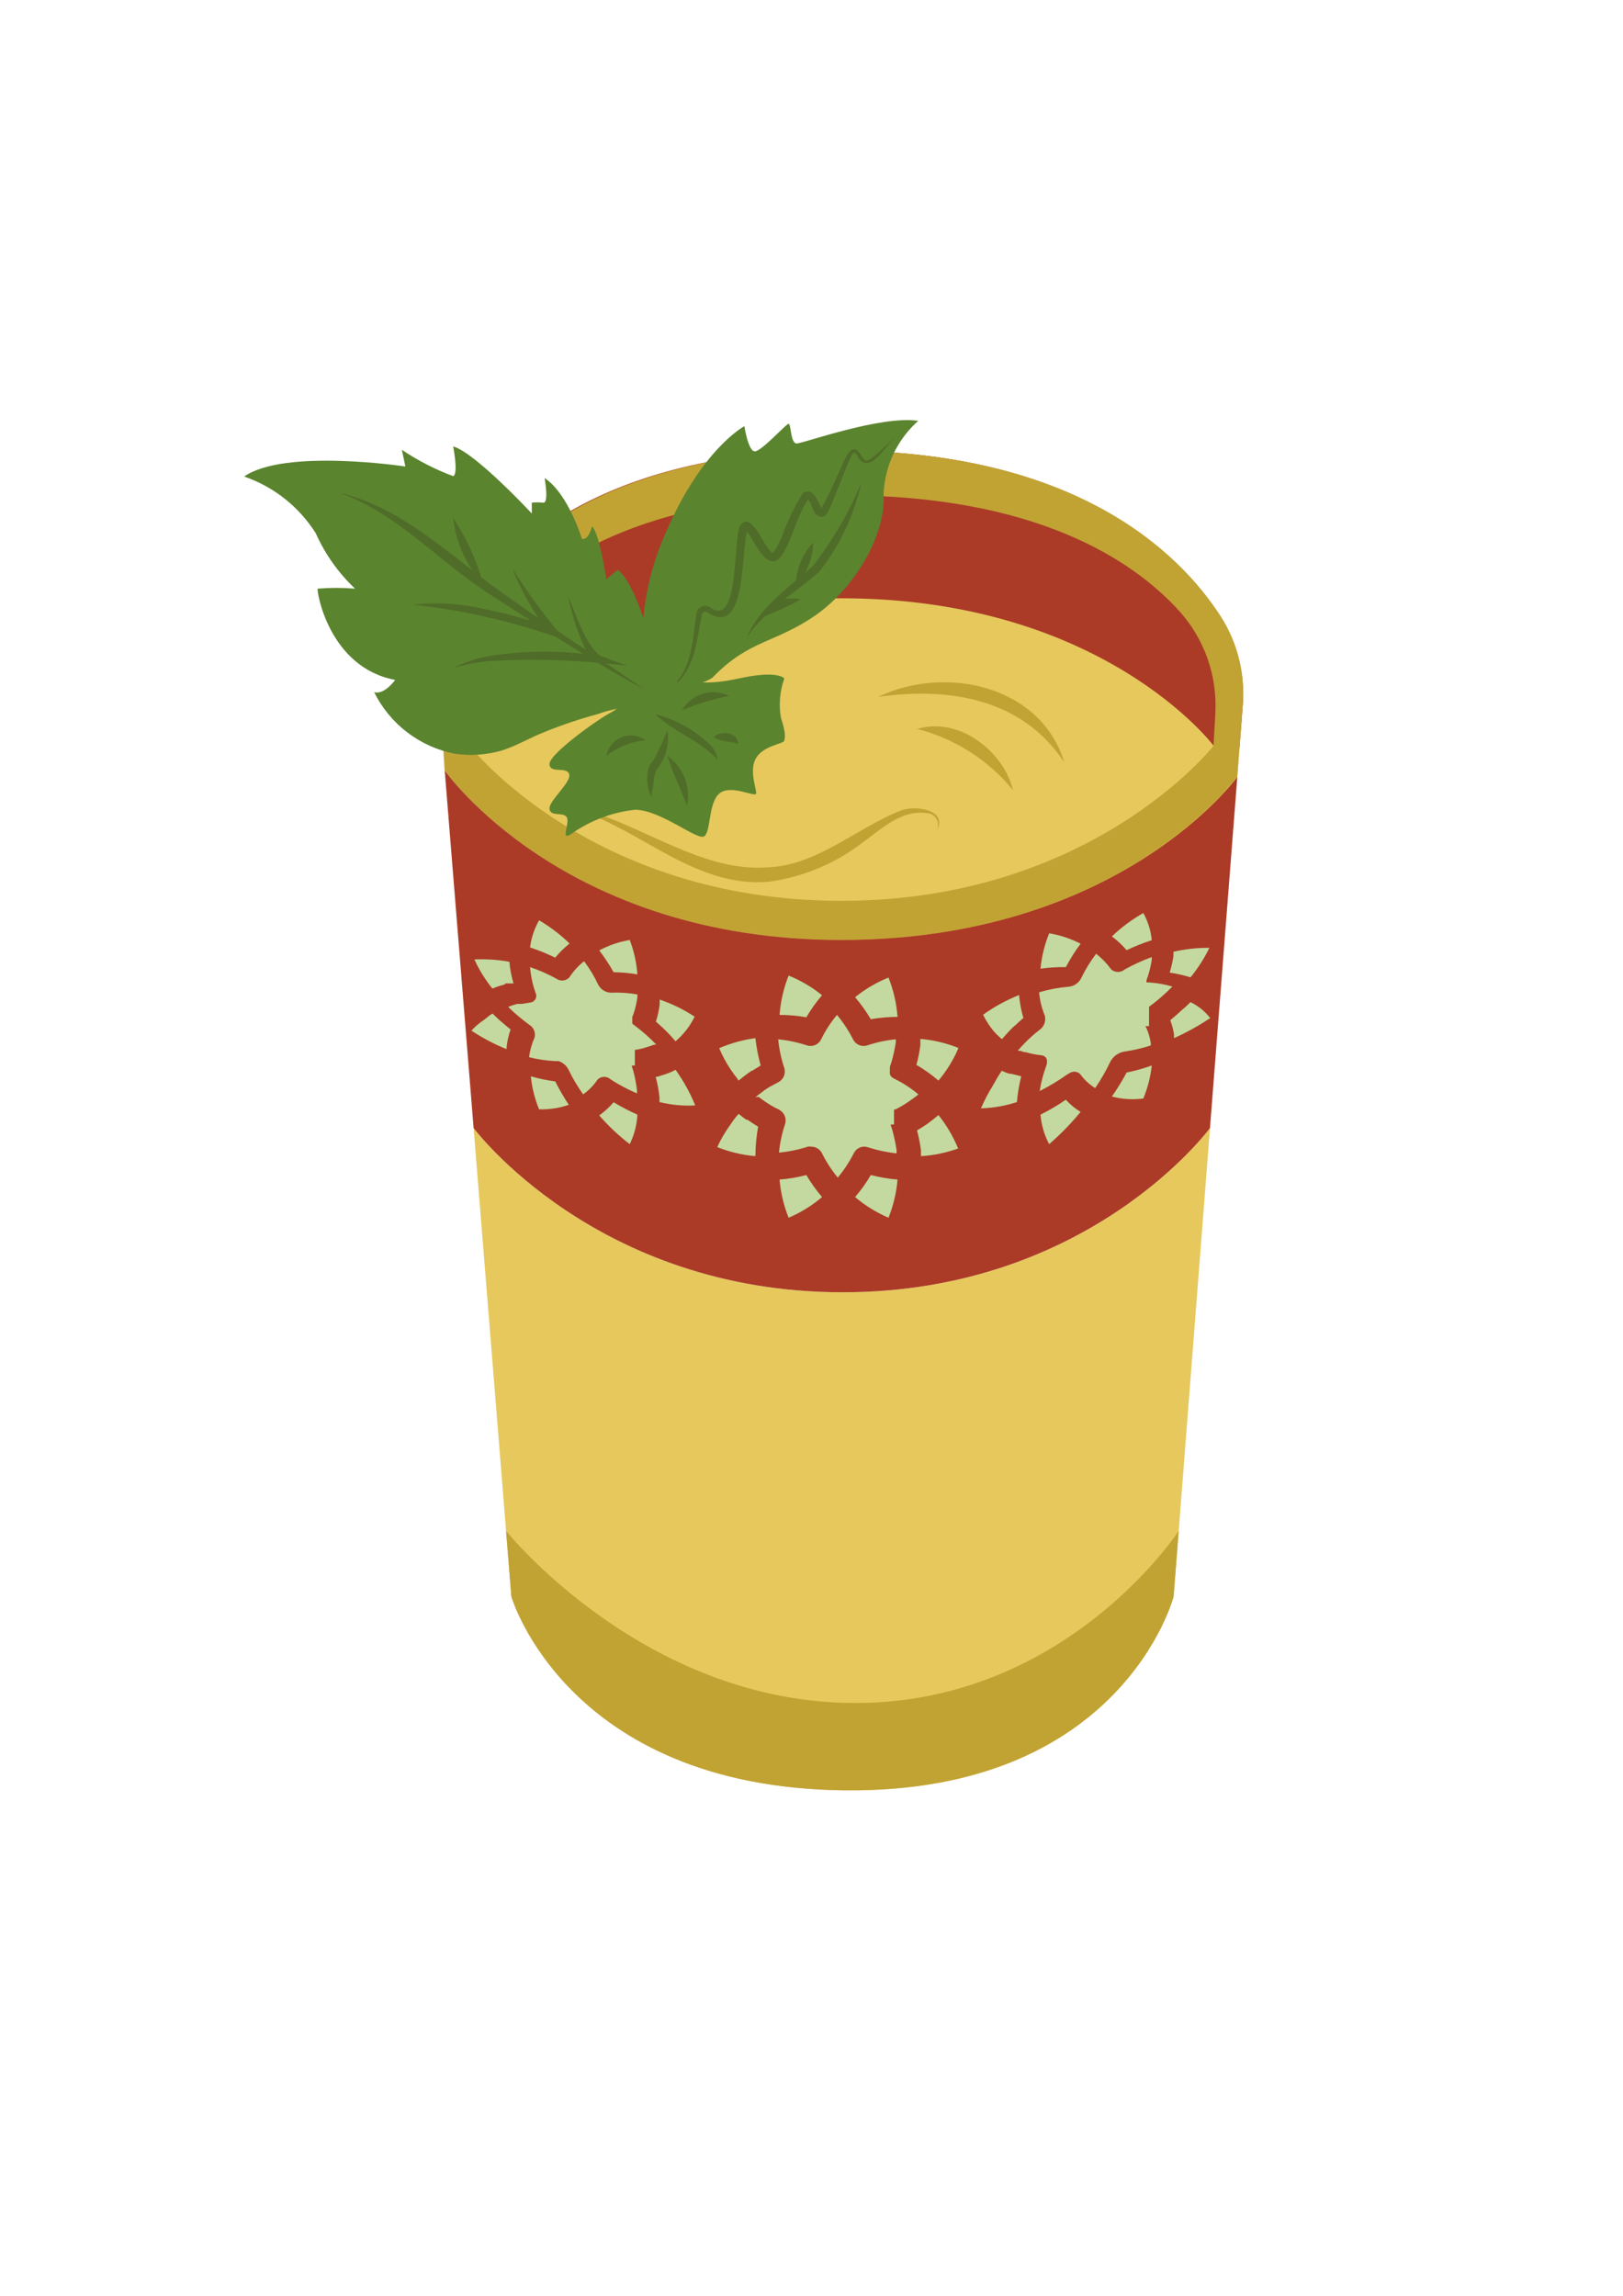 <svg xmlns="http://www.w3.org/2000/svg" xmlns:xlink="http://www.w3.org/1999/xlink" width="794" zoomAndPan="magnify" viewBox="0 0 595.5 842.25" height="1123" preserveAspectRatio="xMidYMid meet" version="1.2"><g id="2e020ee4cd"><path style=" stroke:none;fill-rule:nonzero;fill:#e6c85c;fill-opacity:1;" d="M 443.961 413.809 L 430.613 585.695 C 430.613 585.695 411.855 657.859 309.914 656.773 C 207.973 655.691 187.625 585.695 187.625 585.695 L 173.773 413.809 C 173.773 413.809 218.578 474.062 309.191 474.062 C 399.809 474.062 443.961 413.809 443.961 413.809 Z M 443.961 413.809 "/><path style=" stroke:none;fill-rule:nonzero;fill:#e6c85c;fill-opacity:1;" d="M 456.012 258.23 L 455.504 265.445 L 454.496 278.363 L 453.988 285.145 C 453.988 285.145 410.703 345.184 308.688 345.184 C 206.672 345.184 163.168 282.621 163.168 282.621 L 161.293 257.363 C 161.055 254.645 161.027 251.926 161.215 249.203 C 161.406 246.484 161.805 243.793 162.418 241.133 C 163.031 238.473 163.848 235.879 164.867 233.352 C 165.891 230.82 167.102 228.387 168.508 226.047 C 182.938 202.594 219.586 165.285 307.027 165.285 C 394.469 165.285 432.203 202.449 447.426 225.902 C 449 228.27 450.367 230.75 451.535 233.344 C 452.703 235.938 453.652 238.609 454.383 241.359 C 455.113 244.105 455.613 246.898 455.887 249.727 C 456.16 252.559 456.199 255.391 456.012 258.23 Z M 456.012 258.23 "/><path style=" stroke:none;fill-rule:nonzero;fill:#c1a334;fill-opacity:1;" d="M 432.492 561.594 L 430.613 585.695 C 430.613 585.695 411.855 657.859 309.914 656.773 C 207.973 655.691 187.625 585.695 187.625 585.695 L 185.68 561.594 C 185.68 561.594 236.18 624.734 313.809 624.734 C 391.438 624.734 432.492 561.594 432.492 561.594 Z M 432.492 561.594 "/><path style=" stroke:none;fill-rule:nonzero;fill:#ab3b27;fill-opacity:1;" d="M 456.012 258.23 L 454.785 274.105 L 445.262 273.527 C 445.262 273.527 404.57 219.48 308.688 219.48 C 212.805 219.48 172.332 273.527 172.332 273.527 L 162.52 274.539 L 161.293 257.363 C 161.055 254.645 161.027 251.926 161.215 249.203 C 161.406 246.48 161.805 243.793 162.418 241.133 C 163.031 238.473 163.848 235.879 164.867 233.352 C 165.891 230.82 167.102 228.387 168.508 226.047 C 182.938 202.594 219.586 165.285 307.027 165.285 C 394.469 165.285 432.203 202.449 447.426 225.902 C 449 228.27 450.367 230.75 451.535 233.344 C 452.703 235.938 453.652 238.609 454.383 241.359 C 455.113 244.105 455.613 246.898 455.887 249.727 C 456.16 252.559 456.199 255.391 456.012 258.23 Z M 456.012 258.23 "/><path style=" stroke:none;fill-rule:nonzero;fill:#c1a334;fill-opacity:1;" d="M 447.785 225.902 C 432.562 202.449 394.613 165.285 307.387 165.285 C 220.164 165.285 183.371 202.594 168.941 226.047 C 167.535 228.387 166.324 230.82 165.301 233.352 C 164.281 235.879 163.465 238.473 162.852 241.133 C 162.238 243.793 161.836 246.484 161.648 249.203 C 161.461 251.926 161.484 254.645 161.727 257.363 L 163.168 282.621 C 163.168 282.621 206.457 344.824 308.688 344.824 C 410.918 344.824 453.988 284.785 453.988 284.785 L 454.496 278.004 L 456.012 258.016 C 456.215 255.203 456.191 252.395 455.941 249.59 C 455.691 246.781 455.219 244.016 454.52 241.285 C 453.82 238.559 452.906 235.902 451.777 233.32 C 450.645 230.738 449.316 228.266 447.785 225.902 Z M 445.91 261.984 L 445.262 273.602 C 445.262 273.602 400.672 330.465 308.688 330.465 C 216.699 330.465 172.332 273.602 172.332 273.602 L 172.332 259.168 C 172.324 256.172 172.574 253.195 173.082 250.238 C 173.59 247.285 174.348 244.398 175.355 241.574 C 176.363 238.75 177.605 236.035 179.086 233.43 C 180.566 230.82 182.258 228.359 184.164 226.047 C 199.82 207.211 234.664 181.668 308.832 181.668 C 380.113 181.668 415.754 205.48 432.707 224.172 C 435 226.723 437.023 229.473 438.773 232.426 C 440.52 235.379 441.961 238.477 443.094 241.715 C 444.227 244.953 445.031 248.273 445.504 251.672 C 445.98 255.07 446.113 258.484 445.91 261.91 Z M 445.91 261.984 "/><path style=" stroke:none;fill-rule:nonzero;fill:#c1a334;fill-opacity:1;" d="M 322.25 255.633 C 346.707 243.871 381.844 251.301 390.5 279.66 C 375.062 256.281 348.297 251.953 322.25 255.633 Z M 322.25 255.633 "/><path style=" stroke:none;fill-rule:nonzero;fill:#c1a334;fill-opacity:1;" d="M 336.176 267.539 C 351.469 262.559 368.207 275.406 371.672 289.836 C 369.41 287.074 366.941 284.508 364.266 282.141 C 361.594 279.773 358.75 277.633 355.734 275.723 C 352.719 273.809 349.57 272.148 346.289 270.738 C 343.012 269.332 339.637 268.191 336.176 267.324 Z M 336.176 267.539 "/><path style=" stroke:none;fill-rule:nonzero;fill:#c1a334;fill-opacity:1;" d="M 343.824 304.27 C 343.969 303.941 344.07 303.602 344.133 303.25 C 344.191 302.895 344.207 302.539 344.176 302.184 C 344.148 301.824 344.074 301.477 343.957 301.141 C 343.84 300.801 343.68 300.484 343.484 300.184 C 343.285 299.887 343.055 299.617 342.789 299.375 C 342.52 299.137 342.23 298.934 341.914 298.766 C 341.594 298.602 341.262 298.477 340.914 298.395 C 340.566 298.312 340.211 298.273 339.855 298.281 C 330.691 297.055 323.695 303.906 316.551 309.031 C 311.527 312.918 306.086 316.082 300.227 318.531 C 294.363 320.977 288.289 322.621 281.992 323.465 C 255.805 325.699 236.398 305.496 213.672 297.703 C 215.219 297.562 216.75 297.668 218.266 298.012 C 219.781 298.359 221.207 298.93 222.543 299.723 C 241.664 306.938 260.855 319.711 281.559 318.195 C 299.957 317.473 314.098 303.766 330.691 297.27 C 335.672 295.395 347.719 296.91 343.824 304.484 Z M 343.824 304.27 "/><path style=" stroke:none;fill-rule:nonzero;fill:#ab3b27;fill-opacity:1;" d="M 453.988 285 L 443.961 413.809 C 443.961 413.809 399.809 474.062 309.191 474.062 C 218.578 474.062 173.773 413.809 173.773 413.809 L 163.168 282.621 C 163.168 282.621 206.457 344.824 308.688 344.824 C 410.918 344.824 453.988 285 453.988 285 Z M 453.988 285 "/><path style=" stroke:none;fill-rule:nonzero;fill:#5b842e;fill-opacity:1;" d="M 244.836 260.105 C 244.836 260.105 236.18 216.016 226.656 209.016 L 222.473 212.406 C 222.473 212.406 219.949 195.379 217.207 193.141 C 217.207 193.141 216.125 198.121 213.527 197.688 C 213.527 197.688 208.477 181.02 199.82 175.391 C 199.82 175.391 201.551 184.844 199.242 184.41 C 197.871 184.246 196.5 184.246 195.129 184.41 L 195.129 188.379 C 195.129 188.379 174.352 166.008 166.27 163.77 C 166.27 163.77 168.289 173.945 166.27 174.668 C 159.613 172.188 153.336 168.965 147.441 165 L 148.738 171.133 C 148.738 171.133 104.512 164.422 89.578 174.812 C 92.273 175.738 94.875 176.887 97.375 178.258 C 99.879 179.625 102.246 181.191 104.48 182.961 C 106.719 184.73 108.789 186.676 110.695 188.797 C 112.602 190.918 114.316 193.184 115.84 195.594 C 119.309 203.328 124.117 210.113 130.27 215.945 C 125.699 215.574 121.133 215.574 116.562 215.945 C 116.129 216.738 120.602 244.809 144.988 249.426 C 144.988 249.426 141.02 255.055 137.27 253.902 C 137.98 255.34 138.77 256.734 139.645 258.082 C 140.516 259.43 141.461 260.727 142.48 261.965 C 143.5 263.207 144.586 264.383 145.742 265.5 C 146.898 266.613 148.113 267.66 149.387 268.637 C 150.664 269.613 151.988 270.512 153.367 271.336 C 154.746 272.16 156.168 272.902 157.629 273.562 C 159.094 274.223 160.59 274.797 162.117 275.285 C 163.648 275.777 165.199 276.176 166.777 276.488 C 172.527 277.332 178.203 276.973 183.801 275.406 C 189.355 273.746 194.336 270.641 199.746 268.551 C 206.18 265.941 212.742 263.727 219.441 261.91 C 223.516 260.457 227.707 259.578 232.016 259.273 C 236.328 258.969 240.602 259.246 244.836 260.105 Z M 244.836 260.105 "/><path style=" stroke:none;fill-rule:nonzero;fill:#506c29;fill-opacity:1;" d="M 236.828 253.18 C 217.133 242.5 198.449 230.086 179.617 217.965 C 160.789 205.84 145.637 188.234 124.496 180.73 C 146.504 185.852 163.672 202.379 181.492 215.438 C 199.312 228.5 218.434 240.336 236.828 253.18 Z M 236.828 253.18 "/><path style=" stroke:none;fill-rule:nonzero;fill:#506c29;fill-opacity:1;" d="M 208.332 218.543 C 211.723 225.758 214.105 235.5 220.164 240.551 L 230.121 244.23 C 213.336 242.145 196.504 241.566 179.617 242.5 C 175.129 242.883 170.727 243.727 166.414 245.023 C 170.496 242.918 174.801 241.473 179.328 240.695 C 192.941 238.516 206.551 238.516 220.164 240.695 L 219.66 243.363 C 218.484 242.789 217.461 242.016 216.586 241.043 C 215.715 240.066 215.055 238.965 214.609 237.738 C 211.758 231.645 209.715 225.297 208.477 218.688 Z M 208.332 218.543 "/><path style=" stroke:none;fill-rule:nonzero;fill:#506c29;fill-opacity:1;" d="M 188.133 208.801 C 193.02 216.512 198.355 223.895 204.148 230.953 L 206.746 234.344 L 202.559 233.117 C 185.918 227.5 168.867 223.723 151.41 221.789 C 160.328 220.855 169.152 221.406 177.887 223.449 C 186.605 225.203 195.145 227.605 203.5 230.664 L 201.91 232.828 C 196.254 225.508 191.66 217.57 188.133 209.016 Z M 188.133 208.801 "/><path style=" stroke:none;fill-rule:nonzero;fill:#506c29;fill-opacity:1;" d="M 177.238 214.141 C 174.191 210.812 171.73 207.098 169.855 202.992 C 167.984 198.887 166.789 194.594 166.27 190.109 C 171.258 197.512 174.914 205.523 177.238 214.141 Z M 177.238 214.141 "/><path style=" stroke:none;fill-rule:nonzero;fill:#5b842e;fill-opacity:1;" d="M 251.258 248.922 C 251.258 248.922 256.164 252.168 270.953 248.922 C 285.746 245.676 287.766 248.922 287.766 248.922 C 286.938 251.234 286.422 253.613 286.215 256.059 C 286.008 258.504 286.113 260.938 286.539 263.355 C 288.488 269.27 287.98 270.57 287.766 271.723 C 287.547 272.879 280.117 273.457 277.375 278.148 C 274.633 282.836 277.879 289.98 277.375 291.207 C 276.871 292.434 267.781 287.527 263.812 291.207 C 259.844 294.887 260.855 305.062 258.402 306.793 C 255.949 308.527 242.387 297.055 233.008 297.055 C 228.727 297.523 224.574 298.527 220.551 300.066 C 216.531 301.609 212.77 303.633 209.27 306.145 C 205.52 308.527 209.27 301.672 207.898 299.723 C 206.527 297.773 202.129 299.723 201.621 296.836 C 201.117 293.949 209.773 286.949 208.836 283.992 C 207.898 281.031 201.621 283.992 201.621 280.238 C 201.621 276.488 219.875 263.496 224.348 261.262 C 228.82 259.023 237.84 247.84 251.258 248.922 Z M 251.258 248.922 "/><path style=" stroke:none;fill-rule:nonzero;fill:#506c29;fill-opacity:1;" d="M 240.363 261.984 C 243.957 262.891 247.379 264.227 250.641 265.984 C 253.898 267.742 256.895 269.871 259.629 272.375 C 260.629 273.168 261.449 274.121 262.086 275.23 C 262.723 276.34 263.129 277.527 263.309 278.797 C 256.957 271.578 247.363 268.695 240.363 261.984 Z M 240.363 261.984 "/><path style=" stroke:none;fill-rule:nonzero;fill:#506c29;fill-opacity:1;" d="M 244.836 267.684 C 245.059 268.949 245.145 270.227 245.094 271.512 C 245.043 272.797 244.852 274.062 244.531 275.309 C 244.207 276.551 243.754 277.75 243.172 278.895 C 242.594 280.043 241.898 281.117 241.086 282.117 C 240.438 283.312 240.027 284.59 239.859 285.941 C 239.859 287.961 239.281 290.055 238.922 292.219 C 238.207 290.672 237.758 289.055 237.57 287.363 C 237.387 285.672 237.477 283.996 237.84 282.332 C 238.125 281.074 238.727 279.992 239.645 279.086 C 241.59 275.508 243.32 271.824 244.836 268.043 Z M 244.836 267.684 "/><path style=" stroke:none;fill-rule:nonzero;fill:#506c29;fill-opacity:1;" d="M 244.836 277.281 C 245.551 277.777 246.223 278.324 246.855 278.918 C 247.488 279.512 248.07 280.152 248.609 280.832 C 249.148 281.512 249.637 282.23 250.07 282.98 C 250.504 283.734 250.879 284.512 251.199 285.32 C 251.516 286.129 251.777 286.953 251.973 287.801 C 252.172 288.645 252.305 289.5 252.379 290.367 C 252.449 291.23 252.461 292.098 252.406 292.965 C 252.352 293.832 252.234 294.688 252.051 295.539 C 249.598 289.043 247.004 283.992 244.836 277.281 Z M 244.836 277.281 "/><path style=" stroke:none;fill-rule:nonzero;fill:#506c29;fill-opacity:1;" d="M 261.863 270.426 C 264.461 267.684 270.883 268.621 270.738 272.879 C 267.418 271.652 265.109 272.375 261.863 270.426 Z M 261.863 270.426 "/><path style=" stroke:none;fill-rule:nonzero;fill:#506c29;fill-opacity:1;" d="M 250.25 260.539 C 250.668 259.82 251.148 259.145 251.691 258.516 C 252.234 257.887 252.836 257.312 253.484 256.793 C 254.137 256.277 254.832 255.824 255.57 255.441 C 256.309 255.055 257.074 254.738 257.871 254.496 C 258.664 254.254 259.477 254.09 260.305 254 C 261.133 253.91 261.961 253.898 262.789 253.965 C 263.621 254.031 264.438 254.172 265.238 254.395 C 266.043 254.613 266.816 254.906 267.562 255.273 C 261.613 256.434 255.84 258.191 250.25 260.539 Z M 250.25 260.539 "/><path style=" stroke:none;fill-rule:nonzero;fill:#506c29;fill-opacity:1;" d="M 236.902 271.578 C 234.273 271.812 231.73 272.414 229.273 273.383 C 226.816 274.352 224.551 275.652 222.473 277.281 C 222.543 276.902 222.637 276.527 222.758 276.16 C 222.875 275.793 223.016 275.434 223.18 275.086 C 223.344 274.734 223.527 274.398 223.734 274.07 C 223.941 273.746 224.164 273.434 224.41 273.133 C 224.656 272.836 224.922 272.555 225.199 272.293 C 225.48 272.027 225.777 271.781 226.09 271.555 C 226.402 271.328 226.727 271.121 227.066 270.934 C 227.406 270.75 227.754 270.586 228.113 270.441 C 228.473 270.301 228.84 270.184 229.211 270.086 C 229.586 269.992 229.965 269.922 230.348 269.871 C 230.73 269.824 231.113 269.801 231.5 269.801 C 231.887 269.805 232.27 269.828 232.652 269.879 C 233.035 269.926 233.414 270 233.789 270.098 C 234.16 270.195 234.527 270.316 234.887 270.461 C 235.242 270.602 235.59 270.77 235.93 270.957 C 236.266 271.145 236.59 271.352 236.902 271.578 Z M 236.902 271.578 "/><path style=" stroke:none;fill-rule:nonzero;fill:#5b842e;fill-opacity:1;" d="M 237.047 251.375 C 236.254 246.664 235.812 241.922 235.719 237.145 C 235.629 232.371 235.891 227.613 236.5 222.875 C 237.109 218.141 238.066 213.473 239.367 208.875 C 240.668 204.281 242.301 199.805 244.262 195.449 C 257.391 164.711 273.121 156.34 273.121 156.34 C 273.121 156.34 274.488 165.359 276.871 165.574 C 279.25 165.793 288.414 155.473 289.352 155.473 C 290.289 155.473 290 162.688 292.309 162.688 C 294.617 162.688 323.262 152.297 336.895 154.391 C 334.996 156.082 333.285 157.949 331.758 159.984 C 330.23 162.02 328.926 164.188 327.832 166.488 C 326.742 168.789 325.891 171.172 325.281 173.645 C 324.668 176.113 324.309 178.621 324.199 181.164 C 325.137 195.594 314.242 215.148 299.453 225.543 C 284.664 235.934 274.996 234.562 261.574 248.418 C 261.793 248.344 254.867 254.117 237.047 251.375 Z M 237.047 251.375 "/><path style=" stroke:none;fill-rule:nonzero;fill:#506c29;fill-opacity:1;" d="M 248.301 250.074 C 254.145 243.508 254.145 233.551 255.516 225.254 C 255.562 224.637 255.77 224.078 256.137 223.578 C 256.5 223.078 256.973 222.715 257.547 222.484 C 258.121 222.254 258.715 222.195 259.324 222.305 C 259.934 222.41 260.465 222.672 260.926 223.086 C 271.242 229.797 268.934 198.555 271.461 193.07 C 275.285 186.574 280.191 200.285 282.715 202.16 C 283.508 204.398 285.383 199.926 286.828 197.039 C 288.809 191.426 291.355 186.086 294.473 181.02 C 298.586 178.133 300.316 184.914 301.688 186.934 C 301.688 186.934 300.824 186.934 301.113 186.934 C 303.395 182.867 305.438 178.68 307.246 174.379 C 308.902 171.781 311.863 160.453 315.684 166.586 C 316.078 167.32 316.562 167.996 317.129 168.605 C 318.066 169.688 319.652 168.102 321.023 167.164 C 323.688 164.902 326.215 162.496 328.602 159.945 C 325.281 163.41 318.355 175.172 314.602 167.164 C 312.945 164.277 312.148 168.246 311.066 170.051 L 309.121 174.957 L 305.152 184.844 C 304.215 186.574 303.203 190.617 300.461 189.387 C 297.723 188.16 298.152 184.336 296.352 183.328 C 292.742 188.668 290.652 197.758 287.117 203.316 C 282.137 211.254 277.016 198.984 274.488 195.594 C 274.129 194.945 273.262 194.297 273.625 194.441 C 273.84 194.512 274.059 194.512 274.273 194.441 C 271.676 201.656 274.273 233.84 259.844 224.82 C 259.652 224.609 259.418 224.473 259.141 224.41 C 258.867 224.348 258.594 224.367 258.332 224.473 C 258.066 224.574 257.855 224.746 257.699 224.98 C 257.539 225.215 257.461 225.473 257.465 225.758 C 255.805 234.129 255.082 244.23 248.59 250.363 Z M 248.301 250.074 "/><path style=" stroke:none;fill-rule:nonzero;fill:#506c29;fill-opacity:1;" d="M 316.047 177.051 C 314.73 183.008 312.77 188.746 310.164 194.262 C 307.559 199.781 304.375 204.938 300.605 209.738 C 291.59 217.676 281.129 223.449 274.129 233.695 C 278.676 222.438 290 215.223 298.297 207.574 C 305.57 198.188 311.488 188.012 316.047 177.051 Z M 316.047 177.051 "/><path style=" stroke:none;fill-rule:nonzero;fill:#506c29;fill-opacity:1;" d="M 298.371 198.984 C 298.328 201.941 297.754 204.785 296.645 207.523 C 295.539 210.262 293.973 212.711 291.949 214.863 C 292.008 211.91 292.59 209.066 293.699 206.332 C 294.805 203.598 296.363 201.148 298.371 198.984 Z M 298.371 198.984 "/><path style=" stroke:none;fill-rule:nonzero;fill:#506c29;fill-opacity:1;" d="M 293.754 219.914 C 288.414 222.945 283.727 224.676 278.387 227.129 C 278.723 226.441 279.117 225.785 279.562 225.164 C 280.012 224.543 280.508 223.965 281.055 223.426 C 281.602 222.891 282.188 222.402 282.816 221.965 C 283.445 221.527 284.109 221.145 284.801 220.82 C 285.496 220.492 286.211 220.227 286.949 220.023 C 287.688 219.82 288.438 219.68 289.199 219.602 C 289.961 219.523 290.727 219.512 291.488 219.562 C 292.254 219.617 293.008 219.734 293.754 219.914 Z M 293.754 219.914 "/><path style=" stroke:none;fill-rule:nonzero;fill:#c3d99f;fill-opacity:1;" d="M 289.352 446.715 C 287.551 442.211 286.445 437.547 286.035 432.715 C 289.355 432.457 292.625 431.902 295.844 431.055 C 297.539 433.914 299.465 436.605 301.617 439.137 C 297.914 442.289 293.828 444.812 289.352 446.715 Z M 289.352 446.715 "/><path style=" stroke:none;fill-rule:nonzero;fill:#c3d99f;fill-opacity:1;" d="M 313.738 439.137 C 315.914 436.625 317.84 433.93 319.508 431.055 C 322.73 431.895 326.004 432.449 329.32 432.715 C 328.91 437.547 327.801 442.211 326.004 446.715 C 321.539 444.797 317.449 442.273 313.738 439.137 Z M 313.738 439.137 "/><path style=" stroke:none;fill-rule:nonzero;fill:#c3d99f;fill-opacity:1;" d="M 326.867 412.512 C 326.902 412.656 326.902 412.801 326.867 412.941 C 327.094 413.508 327.285 414.086 327.445 414.676 C 328.086 417.051 328.59 419.457 328.961 421.891 C 328.961 422.324 328.961 422.684 328.961 423.117 C 325.395 422.734 321.91 421.988 318.5 420.883 C 318.012 420.711 317.512 420.633 316.996 420.645 C 316.484 420.656 315.988 420.762 315.508 420.953 C 315.031 421.145 314.602 421.414 314.223 421.762 C 313.844 422.109 313.539 422.516 313.305 422.973 C 311.676 426.207 309.703 429.211 307.387 431.992 C 305.094 429.211 303.148 426.203 301.543 422.973 C 301.172 422.266 300.641 421.703 299.953 421.289 C 299.266 420.875 298.523 420.664 297.723 420.664 C 297.266 420.555 296.809 420.555 296.352 420.664 C 292.918 421.773 289.406 422.496 285.816 422.828 C 286.168 419.258 286.914 415.77 288.055 412.367 C 288.207 411.871 288.273 411.363 288.25 410.844 C 288.227 410.324 288.113 409.824 287.918 409.344 C 287.719 408.863 287.445 408.43 287.098 408.043 C 286.75 407.66 286.348 407.344 285.891 407.098 C 283.75 406.094 281.73 404.891 279.828 403.488 L 278.387 402.406 L 277.16 402.48 L 280.766 399.738 L 282.211 398.801 L 285.602 396.996 C 286.055 396.758 286.457 396.449 286.805 396.07 C 287.152 395.691 287.422 395.266 287.621 394.789 C 287.82 394.316 287.93 393.82 287.953 393.309 C 287.98 392.793 287.918 392.293 287.766 391.801 C 286.625 388.371 285.879 384.859 285.527 381.266 C 289.121 381.621 292.633 382.367 296.062 383.5 C 296.551 383.66 297.055 383.73 297.57 383.707 C 298.086 383.688 298.582 383.578 299.059 383.379 C 299.535 383.18 299.961 382.906 300.34 382.555 C 300.719 382.203 301.023 381.797 301.258 381.336 C 302.832 378.09 304.781 375.082 307.102 372.316 C 309.414 375.098 311.387 378.105 313.016 381.336 C 313.25 381.797 313.555 382.203 313.934 382.555 C 314.309 382.906 314.738 383.18 315.215 383.379 C 315.691 383.578 316.188 383.688 316.703 383.707 C 317.215 383.73 317.719 383.66 318.211 383.5 C 321.613 382.359 325.102 381.613 328.672 381.266 C 328.672 381.266 328.672 381.984 328.672 382.418 C 328.309 384.863 327.781 387.266 327.086 389.637 L 326.508 391.367 C 326.543 391.512 326.543 391.656 326.508 391.801 L 326.508 392.738 C 326.473 392.883 326.473 393.027 326.508 393.172 C 326.477 393.34 326.477 393.508 326.508 393.676 C 326.508 393.676 326.508 393.676 326.508 394.109 L 326.867 394.758 C 326.996 394.922 327.137 395.066 327.301 395.191 L 327.949 395.625 C 331.195 397.203 334.203 399.152 336.969 401.469 L 336.102 402.191 L 334.805 403.129 L 333.359 404.141 C 331.797 405.227 330.164 406.188 328.457 407.027 L 328.023 407.027 L 328.023 408.109 C 328.023 408.109 328.023 408.109 328.023 408.543 C 327.988 408.688 327.988 408.828 328.023 408.973 L 328.023 412.512 Z M 326.867 412.512 "/><path style=" stroke:none;fill-rule:nonzero;fill:#c3d99f;fill-opacity:1;" d="M 275.789 392.809 C 274.121 393.91 272.535 395.113 271.027 396.418 L 269.945 394.902 L 269.367 394.18 L 268.07 392.305 C 266.418 389.844 265.023 387.246 263.883 384.512 C 268.145 382.688 272.57 381.461 277.16 380.832 C 277.539 384.227 278.188 387.57 279.105 390.863 L 278.312 391.367 L 276.656 392.379 L 276.004 392.809 Z M 275.789 392.809 "/><path style=" stroke:none;fill-rule:nonzero;fill:#c3d99f;fill-opacity:1;" d="M 267.637 413.086 L 269.223 410.777 C 269.801 409.984 270.449 409.262 271.027 408.613 L 272.543 409.84 L 273.84 410.777 L 274.273 410.777 C 275.5 411.645 276.797 412.512 278.168 413.305 C 277.531 416.883 277.191 420.492 277.16 424.129 C 272.332 423.707 267.664 422.602 263.164 420.809 C 264.41 418.094 265.898 415.52 267.637 413.086 Z M 267.637 413.086 "/><path style=" stroke:none;fill-rule:nonzero;fill:#c3d99f;fill-opacity:1;" d="M 286.035 372.316 C 286.41 367.34 287.516 362.527 289.352 357.883 C 293.805 359.672 297.891 362.078 301.617 365.102 C 299.457 367.625 297.535 370.32 295.844 373.184 C 292.602 372.602 289.328 372.316 286.035 372.316 Z M 286.035 372.316 "/><path style=" stroke:none;fill-rule:nonzero;fill:#c3d99f;fill-opacity:1;" d="M 319.508 373.902 C 317.82 371.043 315.898 368.348 313.738 365.82 C 317.473 362.816 321.562 360.41 326.004 358.605 C 327.836 363.25 328.945 368.059 329.32 373.039 C 326.023 373.043 322.754 373.332 319.508 373.902 Z M 319.508 373.902 "/><path style=" stroke:none;fill-rule:nonzero;fill:#c3d99f;fill-opacity:1;" d="M 337.906 424.129 L 337.906 421.891 C 337.582 419.453 337.102 417.051 336.465 414.676 C 337.402 414.172 338.266 413.594 339.133 413.016 C 339.715 412.672 340.27 412.289 340.793 411.859 L 342.598 410.488 L 344.328 409.047 C 347.312 412.793 349.719 416.883 351.543 421.312 C 347.133 422.906 342.586 423.844 337.906 424.129 Z M 337.906 424.129 "/><path style=" stroke:none;fill-rule:nonzero;fill:#c3d99f;fill-opacity:1;" d="M 344.328 396.418 C 341.816 394.242 339.121 392.316 336.246 390.645 C 336.895 388.273 337.375 385.867 337.691 383.43 L 337.691 381.121 C 342.52 381.531 347.184 382.641 351.688 384.441 C 349.828 388.797 347.375 392.793 344.328 396.418 Z M 344.328 396.418 "/><path style=" stroke:none;fill-rule:nonzero;fill:#c3d99f;fill-opacity:1;" d="M 384.945 419.727 C 383.156 416.332 382.098 412.727 381.77 408.902 C 385.004 407.293 388.105 405.465 391.078 403.418 C 392.652 405.188 394.453 406.68 396.488 407.891 C 392.973 412.16 389.125 416.102 384.945 419.727 Z M 384.945 419.727 "/><path style=" stroke:none;fill-rule:nonzero;fill:#c3d99f;fill-opacity:1;" d="M 407.961 402.262 C 409.938 399.438 411.742 396.5 413.371 393.461 C 416.512 392.816 419.59 391.949 422.605 390.863 C 422.133 395.047 421.098 399.086 419.504 402.984 C 415.609 403.492 411.762 403.25 407.961 402.262 Z M 407.961 402.262 "/><path style=" stroke:none;fill-rule:nonzero;fill:#c3d99f;fill-opacity:1;" d="M 420.297 376.43 C 420.438 376.805 420.605 377.164 420.801 377.512 C 421.48 379.164 421.961 380.871 422.246 382.637 C 422.246 382.637 422.246 383.215 422.246 383.5 C 418.996 384.562 415.676 385.332 412.289 385.812 C 411.238 386.027 410.285 386.461 409.426 387.105 C 408.566 387.746 407.887 388.543 407.383 389.492 C 405.793 392.863 403.941 396.086 401.828 399.16 C 399.664 397.812 397.836 396.105 396.344 394.039 C 396.105 393.801 395.836 393.609 395.535 393.465 C 395.238 393.316 394.922 393.219 394.59 393.172 C 394.258 393.129 393.926 393.137 393.598 393.195 C 393.27 393.258 392.957 393.371 392.664 393.531 L 391.438 394.254 C 388.266 396.492 384.949 398.488 381.484 400.242 C 381.973 397.031 382.793 393.902 383.938 390.863 C 384.586 388.84 383.938 387.254 381.914 387.109 C 379.98 386.891 378.082 386.508 376.215 385.957 L 375.711 385.957 L 374.27 385.449 L 373.402 385.449 C 374.484 384.223 375.641 382.996 376.793 381.844 L 378.164 380.543 C 379.168 379.59 380.227 378.699 381.34 377.875 C 381.758 377.59 382.125 377.254 382.438 376.859 C 382.754 376.465 383 376.031 383.18 375.559 C 383.363 375.086 383.469 374.598 383.496 374.094 C 383.527 373.59 383.48 373.094 383.359 372.605 C 382.227 369.848 381.527 366.988 381.266 364.02 C 384.707 362.984 388.219 362.312 391.801 361.996 C 392.312 361.98 392.816 361.891 393.309 361.738 C 393.797 361.582 394.258 361.367 394.691 361.086 C 395.121 360.809 395.508 360.477 395.852 360.09 C 396.191 359.707 396.477 359.285 396.707 358.824 C 398.23 355.656 400.059 352.672 402.188 349.875 C 404.301 351.551 406.152 353.473 407.742 355.648 C 408.086 355.941 408.465 356.168 408.887 356.324 C 409.309 356.48 409.746 356.562 410.195 356.562 C 410.648 356.562 411.082 356.48 411.504 356.324 C 411.93 356.168 412.309 355.941 412.648 355.648 C 415.848 353.867 419.164 352.352 422.605 351.102 C 422.605 351.102 422.605 351.68 422.605 352.039 C 422.289 354.121 421.809 356.168 421.164 358.172 C 420.961 358.668 420.793 359.172 420.66 359.688 L 420.66 360.41 L 421.668 360.41 C 424.562 360.602 427.398 361.109 430.18 361.926 L 429.316 362.719 L 428.16 363.875 L 426.719 365.172 C 425.223 366.531 423.66 367.805 422.027 368.996 L 421.598 369.359 L 421.598 369.793 C 421.586 370.008 421.586 370.223 421.598 370.441 C 421.629 370.586 421.629 370.73 421.598 370.875 L 421.598 376.43 Z M 420.297 376.43 "/><path style=" stroke:none;fill-rule:nonzero;fill:#c3d99f;fill-opacity:1;" d="M 372.105 376.43 C 370.516 377.945 369.074 379.531 367.629 381.191 C 367.211 380.895 366.828 380.559 366.477 380.184 L 365.898 379.676 L 364.602 378.305 C 363.066 376.438 361.766 374.418 360.703 372.246 C 364.812 369.305 369.215 366.898 373.906 365.027 C 374.164 367.895 374.695 370.707 375.496 373.473 C 375.195 373.645 374.93 373.859 374.699 374.121 L 373.113 375.562 L 372.535 376.141 Z M 372.105 376.43 "/><path style=" stroke:none;fill-rule:nonzero;fill:#c3d99f;fill-opacity:1;" d="M 364.383 398.078 L 365.898 395.406 C 366.402 394.543 366.98 393.676 367.559 392.809 L 369.074 393.461 L 370.301 393.895 L 370.949 393.895 L 374.699 394.832 C 373.934 397.941 373.402 401.094 373.113 404.285 C 368.824 405.691 364.422 406.461 359.91 406.594 C 361.203 403.648 362.691 400.812 364.383 398.078 Z M 364.383 398.078 "/><path style=" stroke:none;fill-rule:nonzero;fill:#c3d99f;fill-opacity:1;" d="M 381.77 355.359 C 382.207 350.875 383.262 346.547 384.945 342.371 C 388.992 343.047 392.84 344.32 396.488 346.195 C 394.453 348.91 392.648 351.77 391.078 354.781 C 387.961 354.73 384.859 354.922 381.77 355.359 Z M 381.77 355.359 "/><path style=" stroke:none;fill-rule:nonzero;fill:#c3d99f;fill-opacity:1;" d="M 413.371 348.574 C 411.758 346.688 409.957 345.004 407.961 343.523 C 411.453 340.184 415.301 337.324 419.504 334.938 C 421.207 338.047 422.242 341.367 422.605 344.895 C 419.449 345.922 416.371 347.148 413.371 348.574 Z M 413.371 348.574 "/><path style=" stroke:none;fill-rule:nonzero;fill:#c3d99f;fill-opacity:1;" d="M 430.758 380.832 L 430.758 379.316 C 430.457 377.59 430 375.906 429.387 374.266 L 431.914 372.102 L 433.5 370.656 L 435.16 369.215 L 436.82 367.625 C 439.676 369.016 442.082 370.965 444.035 373.473 C 439.816 376.301 435.391 378.754 430.758 380.832 Z M 430.758 380.832 "/><path style=" stroke:none;fill-rule:nonzero;fill:#c3d99f;fill-opacity:1;" d="M 436.82 358.535 C 434.316 357.754 431.766 357.176 429.172 356.801 C 429.758 354.859 430.215 352.887 430.543 350.887 C 430.543 350.258 430.543 349.684 430.543 349.152 C 434.887 348.152 439.289 347.672 443.746 347.711 C 441.852 351.586 439.543 355.191 436.82 358.535 Z M 436.82 358.535 "/><path style=" stroke:none;fill-rule:nonzero;fill:#c3d99f;fill-opacity:1;" d="M 197.797 406.953 C 196.199 403.059 195.188 399.02 194.77 394.832 C 197.699 395.691 200.684 396.316 203.715 396.707 C 205.207 399.668 206.867 402.527 208.691 405.293 C 205.16 406.508 201.531 407.062 197.797 406.953 Z M 197.797 406.953 "/><path style=" stroke:none;fill-rule:nonzero;fill:#c3d99f;fill-opacity:1;" d="M 219.875 409.191 C 221.82 407.789 223.578 406.176 225.141 404.355 C 227.957 406.051 230.867 407.566 233.871 408.902 C 233.66 412.699 232.723 416.309 231.059 419.727 C 226.977 416.59 223.25 413.078 219.875 409.191 Z M 219.875 409.191 "/><path style=" stroke:none;fill-rule:nonzero;fill:#c3d99f;fill-opacity:1;" d="M 231.852 390.863 C 231.887 391.008 231.887 391.152 231.852 391.297 C 232.051 391.812 232.223 392.344 232.355 392.883 C 233.004 395.25 233.461 397.656 233.727 400.098 C 233.727 400.098 233.727 400.75 233.727 401.109 C 230.355 399.684 227.133 397.977 224.059 395.984 C 223.738 395.68 223.371 395.445 222.961 395.281 C 222.551 395.117 222.121 395.035 221.68 395.035 C 221.234 395.035 220.809 395.117 220.398 395.281 C 219.984 395.445 219.621 395.68 219.297 395.984 C 217.848 398.133 216.066 399.961 213.961 401.469 C 211.895 398.57 210.09 395.516 208.547 392.305 C 208.172 391.594 207.68 390.977 207.07 390.453 C 206.457 389.93 205.773 389.539 205.012 389.273 L 203.785 389.273 C 200.516 389.105 197.293 388.625 194.117 387.832 C 194.434 385.324 195.109 382.922 196.141 380.617 C 196.25 380.172 196.289 379.723 196.254 379.266 C 196.223 378.809 196.117 378.371 195.941 377.949 C 195.766 377.523 195.527 377.141 195.23 376.797 C 194.93 376.449 194.582 376.16 194.191 375.926 C 192.242 374.48 190.367 372.965 188.637 371.449 L 187.266 370.152 C 186.984 369.906 186.719 369.641 186.473 369.359 C 187.551 368.91 188.656 368.551 189.789 368.277 L 191.449 368.277 L 194.551 367.77 C 194.75 367.75 194.941 367.707 195.129 367.641 C 195.316 367.574 195.492 367.484 195.656 367.375 C 195.824 367.266 195.973 367.141 196.109 366.992 C 196.242 366.848 196.355 366.688 196.453 366.512 C 196.551 366.34 196.621 366.156 196.676 365.965 C 196.727 365.773 196.754 365.578 196.758 365.379 C 196.762 365.18 196.742 364.984 196.699 364.793 C 196.656 364.598 196.59 364.414 196.5 364.234 C 195.434 361.168 194.762 358.016 194.48 354.781 C 197.836 355.902 201.055 357.32 204.148 359.039 C 204.508 359.297 204.898 359.48 205.324 359.594 C 205.754 359.703 206.184 359.738 206.625 359.691 C 207.062 359.645 207.48 359.52 207.871 359.32 C 208.266 359.121 208.613 358.859 208.91 358.535 C 210.387 356.266 212.191 354.293 214.32 352.617 C 216.312 355.285 218.02 358.121 219.441 361.133 C 219.66 361.578 219.938 361.988 220.27 362.359 C 220.602 362.73 220.977 363.051 221.398 363.316 C 221.816 363.586 222.266 363.789 222.742 363.934 C 223.219 364.078 223.707 364.152 224.203 364.164 C 227.449 364.023 230.672 364.238 233.871 364.812 C 233.871 364.812 233.871 365.391 233.871 365.75 C 233.609 367.793 233.152 369.789 232.5 371.738 C 232.363 372.184 232.195 372.617 231.996 373.039 L 231.996 373.832 C 231.965 374 231.965 374.168 231.996 374.336 L 231.996 375.492 L 232.574 375.996 C 235.527 378.156 238.27 380.562 240.797 383.215 L 240.004 383.215 L 238.852 383.645 L 237.48 384.078 C 236 384.594 234.484 384.953 232.934 385.16 C 232.91 385.328 232.91 385.496 232.934 385.668 C 232.934 385.668 232.934 385.668 232.934 386.098 L 232.934 390.863 Z M 231.852 390.863 "/><path style=" stroke:none;fill-rule:nonzero;fill:#c3d99f;fill-opacity:1;" d="M 185.027 361.203 C 183.547 361.566 182.102 362.047 180.699 362.648 C 180.277 362.199 179.891 361.715 179.547 361.203 L 179.039 360.555 L 177.812 358.75 C 176.383 356.59 175.133 354.328 174.062 351.969 C 178.375 351.766 182.656 352.055 186.906 352.832 C 187.137 355.531 187.641 358.176 188.418 360.77 L 185.535 360.77 Z M 185.027 361.203 "/><path style=" stroke:none;fill-rule:nonzero;fill:#c3d99f;fill-opacity:1;" d="M 177.527 374.191 L 179.039 372.965 C 179.566 372.539 180.117 372.156 180.699 371.812 L 182.145 373.184 L 183.297 374.266 L 183.73 374.625 C 184.883 375.637 186.039 376.645 187.336 377.656 C 186.516 379.996 186.008 382.402 185.82 384.871 C 181.316 383.039 177.035 380.781 172.98 378.09 C 174.32 376.586 175.836 375.289 177.527 374.191 Z M 177.527 374.191 "/><path style=" stroke:none;fill-rule:nonzero;fill:#c3d99f;fill-opacity:1;" d="M 194.48 347.566 C 194.934 344.027 196.043 340.711 197.797 337.605 C 201.867 339.996 205.594 342.836 208.98 346.121 C 207.047 347.672 205.293 349.406 203.715 351.316 C 200.723 349.852 197.645 348.602 194.48 347.566 Z M 194.48 347.566 "/><path style=" stroke:none;fill-rule:nonzero;fill:#c3d99f;fill-opacity:1;" d="M 225.141 356.656 C 223.57 353.867 221.816 351.195 219.875 348.648 C 223.398 346.773 227.125 345.5 231.059 344.824 C 232.609 348.895 233.547 353.105 233.871 357.453 C 230.984 356.949 228.074 356.688 225.141 356.656 Z M 225.141 356.656 "/><path style=" stroke:none;fill-rule:nonzero;fill:#c3d99f;fill-opacity:1;" d="M 241.953 404.285 C 241.988 403.609 241.988 402.938 241.953 402.262 C 241.672 399.824 241.215 397.418 240.582 395.047 C 241.445 395.047 242.242 394.613 243.105 394.398 L 244.621 393.895 L 246.281 393.242 L 247.867 392.449 C 250.789 396.52 253.195 400.871 255.082 405.512 C 250.645 405.754 246.27 405.344 241.953 404.285 Z M 241.953 404.285 "/><path style=" stroke:none;fill-rule:nonzero;fill:#c3d99f;fill-opacity:1;" d="M 247.867 381.984 C 245.656 379.387 243.254 376.98 240.652 374.77 C 241.297 372.766 241.754 370.723 242.023 368.637 C 242.059 367.988 242.059 367.336 242.023 366.688 C 246.574 368.227 250.855 370.32 254.867 372.965 C 253.156 376.457 250.824 379.461 247.867 381.984 Z M 247.867 381.984 "/></g></svg>